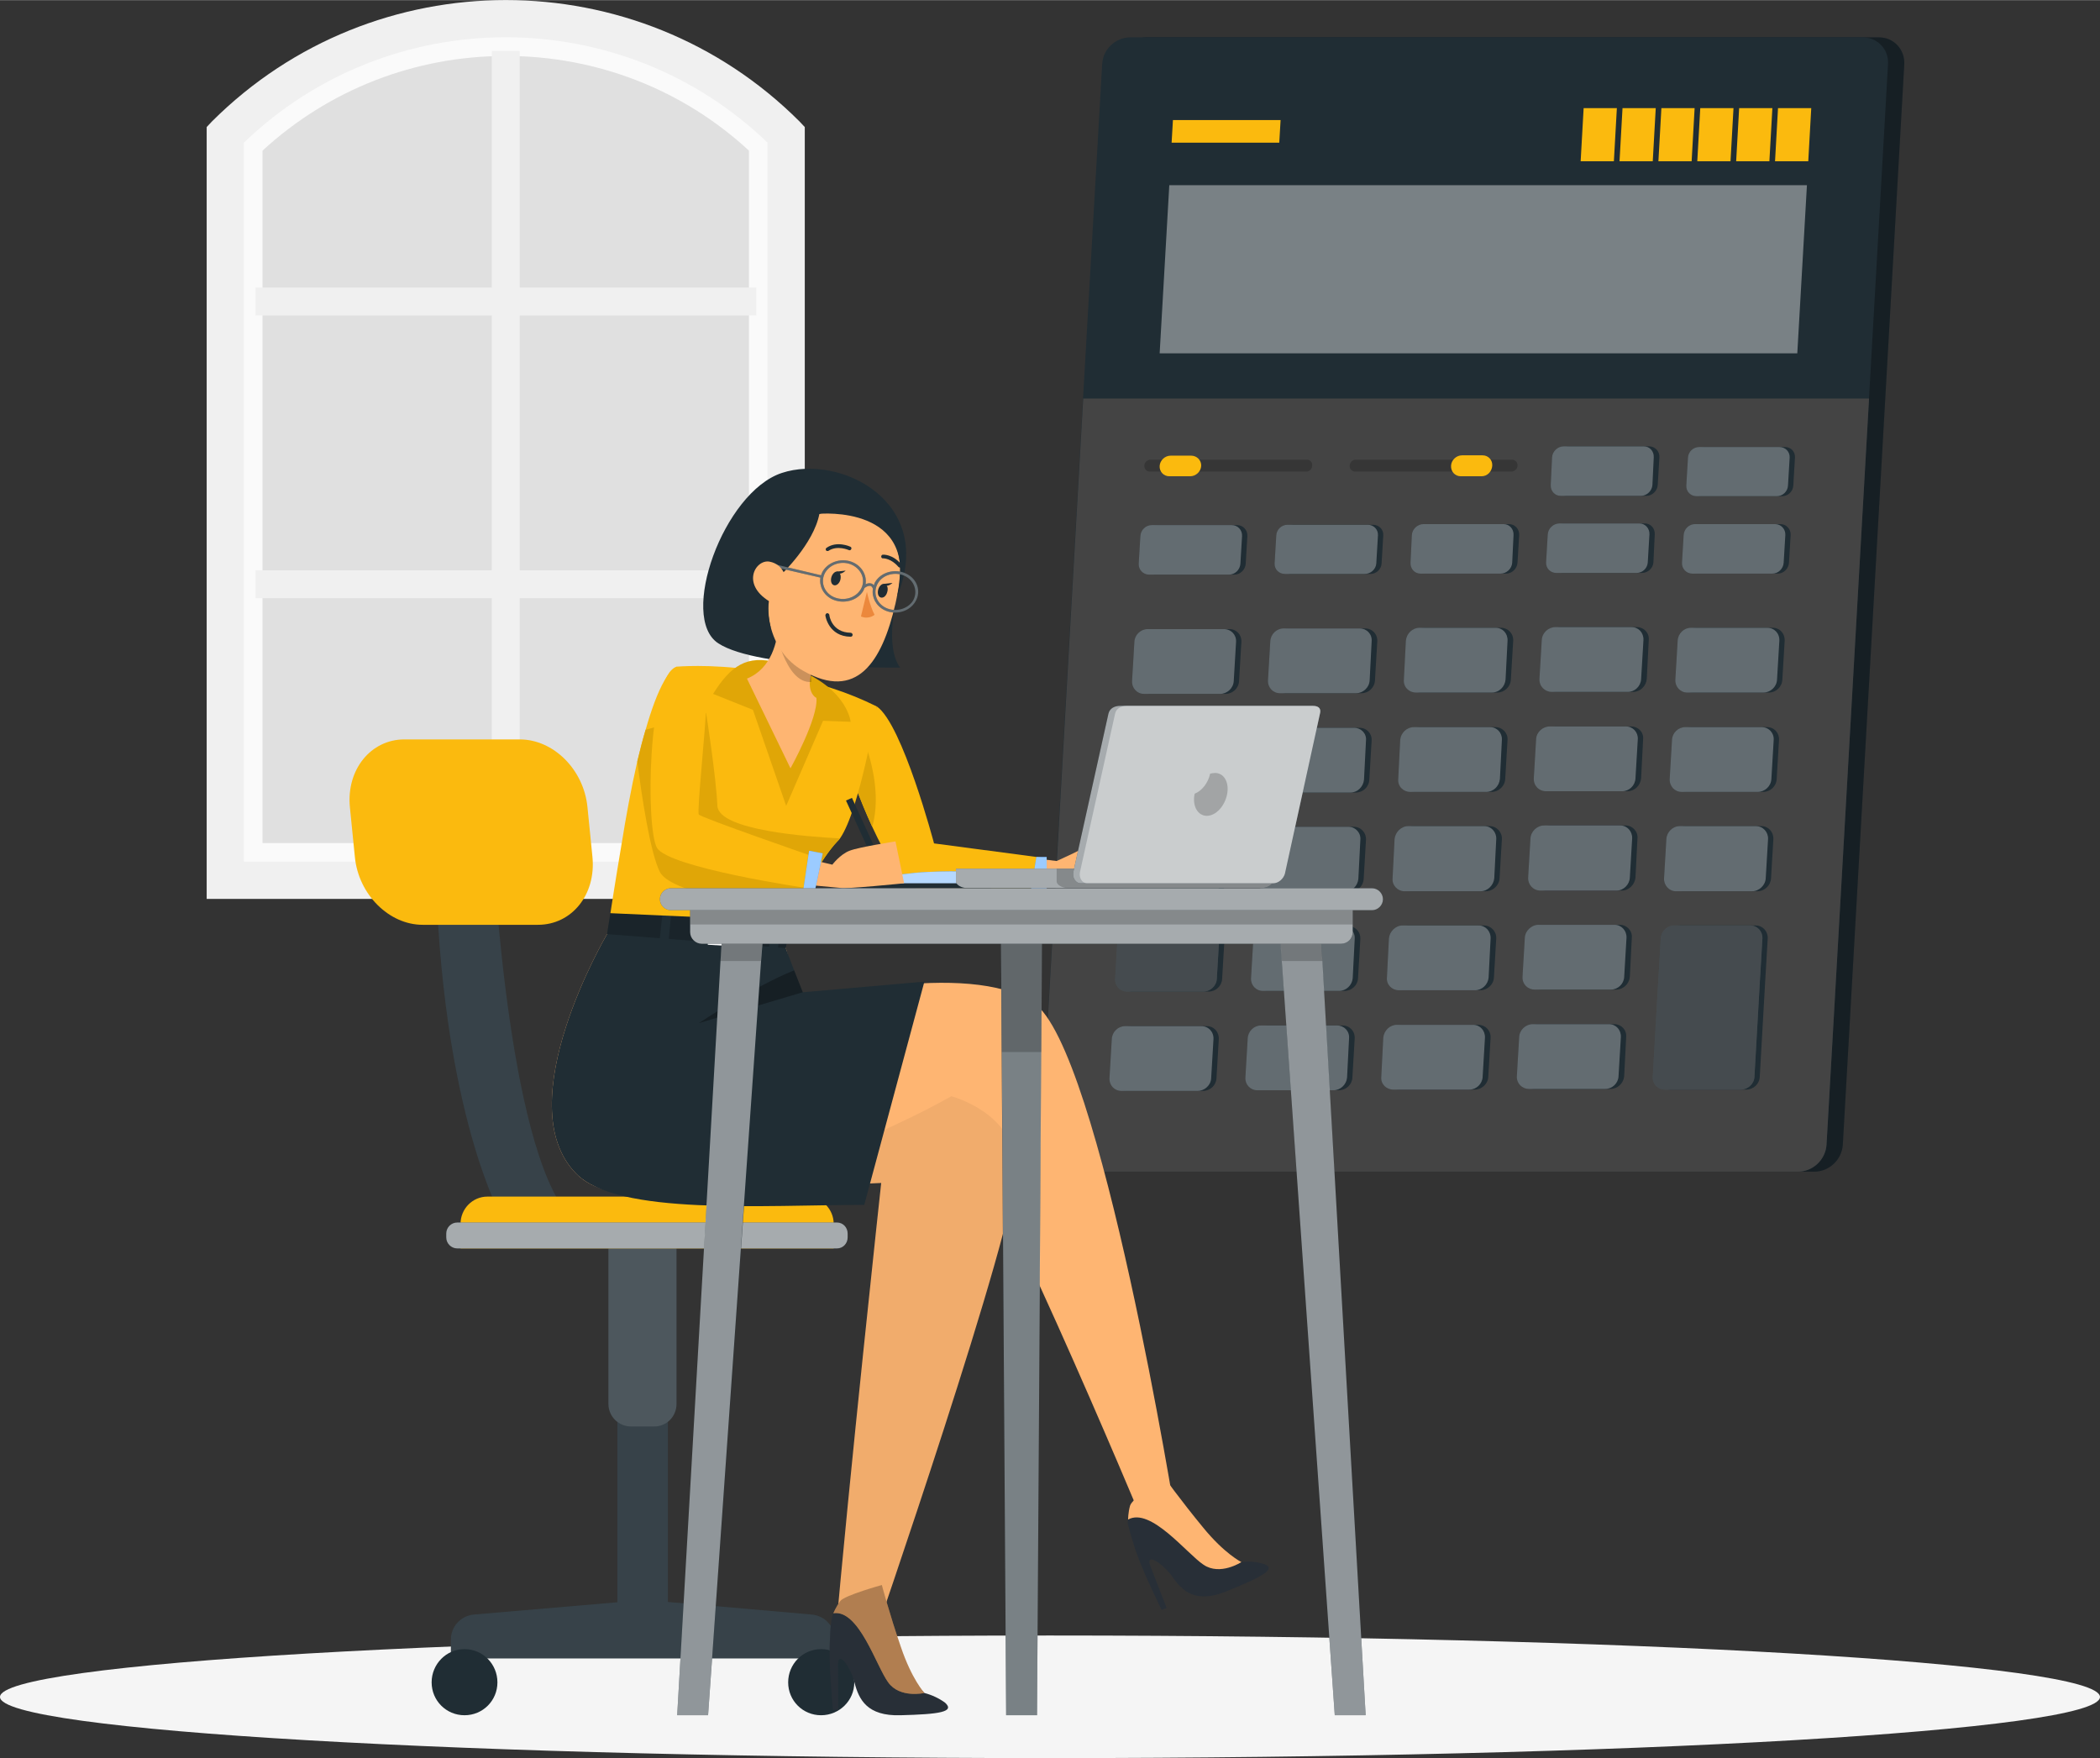 <?xml version="1.0" encoding="UTF-8"?>
<!DOCTYPE svg PUBLIC "-//W3C//DTD SVG 1.0//EN" "http://www.w3.org/TR/2001/REC-SVG-20010904/DTD/svg10.dtd">
<!-- Creator: CorelDRAW X7 -->
<svg xmlns="http://www.w3.org/2000/svg" xml:space="preserve" width="63.196mm" height="52.915mm" version="1.0" style="shape-rendering:geometricPrecision; text-rendering:geometricPrecision; image-rendering:optimizeQuality; fill-rule:evenodd; clip-rule:evenodd"
viewBox="0 0 6320 5291"
 xmlns:xlink="http://www.w3.org/1999/xlink">
 <rect x="0" y="0" width="6320" height="5291" fill="#333333" stroke="none"/>
 <defs>
  <style type="text/css">
   <![CDATA[
    .fil8 {fill:#444444}
    .fil18 {fill:#067CFF;fill-rule:nonzero}
    .fil6 {fill:#202D34;fill-rule:nonzero}
    .fil22 {fill:#282F37;fill-rule:nonzero}
    .fil19 {fill:#E0A607;fill-rule:nonzero}
    .fil0 {fill:#E0E0E0;fill-rule:nonzero}
    .fil4 {fill:#E7E7E7;fill-rule:nonzero}
    .fil23 {fill:#EC883C;fill-rule:nonzero}
    .fil3 {fill:#ECECEC;fill-rule:nonzero}
    .fil2 {fill:#F0F0F0;fill-rule:nonzero}
    .fil5 {fill:whitesmoke;fill-rule:nonzero}
    .fil1 {fill:#FAFAFA;fill-rule:nonzero}
    .fil10 {fill:#FBBA0E;fill-rule:nonzero}
    .fil17 {fill:#FEB572;fill-rule:nonzero}
    .fil21 {fill:white;fill-rule:nonzero}
    .fil20 {fill:black;fill-rule:nonzero;fill-opacity:0.051}
    .fil14 {fill:white;fill-rule:nonzero;fill-opacity:0.102}
    .fil12 {fill:black;fill-rule:nonzero;fill-opacity:0.2}
    .fil15 {fill:white;fill-rule:nonzero;fill-opacity:0.2}
    .fil7 {fill:black;fill-rule:nonzero;fill-opacity:0.302}
    .fil11 {fill:white;fill-rule:nonzero;fill-opacity:0.302}
    .fil9 {fill:white;fill-rule:nonzero;fill-opacity:0.4}
    .fil13 {fill:black;fill-rule:nonzero;fill-opacity:0.502}
    .fil25 {fill:white;fill-rule:nonzero;fill-opacity:0.502}
    .fil16 {fill:white;fill-rule:nonzero;fill-opacity:0.6}
    .fil24 {fill:white;fill-rule:nonzero;fill-opacity:0.702}
   ]]>
  </style>
 </defs>
 <g id="Layer_x0020_1">
  <g id="_2208322988592">
   <g>
    <g>
     <polygon class="fil0" points="678,405 1278,56 1740,56 2349,388 2349,2649 678,2649 "/>
    </g>
    <g>
     <g>
      <g>
       <path class="fil1" d="M2366 2649l-1688 0 0 -2244 17 -17c223,-214 517,-332 827,-332 0,0 0,0 0,0 310,0 604,118 827,332l17 17 0 2244zm-1576 -112l0 0 1464 0 0 -2084c-199,-184 -458,-285 -732,-285 -273,0 -532,101 -732,285l0 2084z"/>
      </g>
     </g>
     <polygon class="fil2" points="1480,2550 1564,2550 1564,1800 2276,1800 2276,1716 1564,1716 1564,949 2276,949 2276,865 1564,865 1564,153 1480,153 1480,865 769,865 769,949 1480,949 1480,1716 769,1716 769,1800 1480,1800 "/>
     <g>
      <path class="fil2" d="M2422 2705l-1800 0 0 -2323 16 -17c488,-487 1281,-487 1768,0l16 17 0 2323zm-1688 -112l0 0 1576 0 0 -2164c-439,-423 -1137,-423 -1576,0l0 2164z"/>
     </g>
    </g>
   </g>
   <g>
    <g>
     <g>
      <path class="fil0" d="M4699 2635c0,-3 -12,-353 -69,-408 -55,-54 -118,-2 -121,0l-6 -7c1,0 73,-59 134,0 59,58 71,401 71,415l-9 0z"/>
     </g>
     <g>
      <path class="fil0" d="M4704 2704c0,-4 -39,-420 113,-594l7 6c-149,171 -111,583 -111,587l-9 1z"/>
     </g>
     <g>
      <path class="fil0" d="M4699 2660l-9 0c0,-5 29,-473 -82,-575l6 -7c115,105 86,563 85,582z"/>
     </g>
     <g>
      <path class="fil0" d="M4713 2660l-9 0c0,-13 4,-316 90,-366 19,-11 38,-12 56,-5 52,22 77,114 79,118l-9 2c0,0 -26,-92 -74,-112 -15,-6 -31,-4 -48,5 -81,47 -85,355 -85,358z"/>
     </g>
     <g>
      <path class="fil0" d="M4680 2660l-9 0c0,-3 13,-240 -51,-324 -16,-20 -33,-29 -51,-28 -41,3 -77,64 -77,65l-8 -5c2,-2 38,-66 85,-69 21,-2 40,9 58,32 66,86 53,319 53,329z"/>
     </g>
     <g>
      <path class="fil0" d="M4694 2692c-2,-23 -42,-564 28,-660l7 6c-68,92 -27,648 -27,654l-8 0z"/>
     </g>
    </g>
    <g>
     <path class="fil3" d="M4869 2344c0,0 -43,15 -30,52 13,37 146,98 146,98 0,0 57,-52 5,-135 -51,-84 -120,-41 -121,-15z"/>
    </g>
    <g>
     <path class="fil3" d="M4685 2274c0,0 45,-2 47,37 3,39 -97,146 -97,146 0,0 -72,-26 -56,-123 15,-97 95,-84 106,-60z"/>
    </g>
    <g>
     <path class="fil3" d="M4647 2088c0,0 30,-3 27,-22 -2,-18 -117,-65 -184,11 0,0 43,74 106,75 62,1 51,-64 51,-64z"/>
    </g>
    <g>
     <path class="fil3" d="M4703 2043c0,0 -28,14 -35,-3 -8,-17 64,-118 162,-89 0,0 3,86 -50,120 -52,34 -77,-28 -77,-28z"/>
    </g>
    <g>
     <path class="fil3" d="M4560 2329c0,0 21,-17 -1,-25 -23,-8 -132,-6 -134,103 0,0 128,21 144,-20 16,-42 -9,-58 -9,-58z"/>
    </g>
    <g>
     <path class="fil3" d="M4821 2085c0,0 -21,-17 2,-25 22,-8 132,-6 133,103 0,0 -128,21 -144,-20 -15,-42 9,-58 9,-58z"/>
    </g>
    <g>
     <path class="fil3" d="M4754 2173c0,0 -2,-21 14,-13 17,8 74,70 15,129 0,0 -80,-59 -66,-90 14,-31 37,-26 37,-26z"/>
    </g>
    <g>
     <path class="fil3" d="M4542 2202c0,0 12,-17 -6,-19 -18,-2 -99,20 -80,101 0,0 99,-7 103,-41 4,-34 -17,-41 -17,-41z"/>
    </g>
    <polygon class="fil2" points="4877,2961 4537,2961 4500,2589 4913,2589 "/>
    <polygon class="fil4" points="4932,2630 4482,2630 4482,2548 4932,2548 "/>
   </g>
   <path class="fil5" d="M6320 5107c0,102 -1415,184 -3160,184 -1745,0 -3160,-82 -3160,-184 0,-102 1415,-185 3160,-185 1745,0 3160,83 3160,185z"/>
   <g>
    <path class="fil6" d="M5460 3526l-2203 0c-45,0 -79,-36 -77,-81l186 -3252c2,-45 40,-81 85,-81l2204 0c44,0 78,36 76,81l-185 3252c-3,45 -41,81 -86,81z"/>
    <path class="fil7" d="M5460 3526l-2203 0c-45,0 -79,-36 -77,-81l186 -3252c2,-45 40,-81 85,-81l2204 0c44,0 78,36 76,81l-185 3252c-3,45 -41,81 -86,81z"/>
    <path class="fil6" d="M5682 193l-185 3252c-3,45 -41,81 -86,81l-2203 0c-45,0 -79,-36 -76,-81l46 -823 139 -2429c2,-45 40,-81 85,-81l2204 0c44,0 79,36 76,81z"/>
    <path class="fil8" d="M5625 1199l-128 2246c-3,45 -41,81 -86,81l-2203 0c-45,0 -79,-36 -76,-81l128 -2246 2365 0z"/>
    <polygon class="fil9" points="5409,1063 3490,1063 3519,557 5438,557 "/>
    <polygon class="fil10" points="5351,325 5451,325 5442,485 5342,485 "/>
    <polygon class="fil10" points="5234,325 5334,325 5325,485 5225,485 "/>
    <polygon class="fil10" points="5117,325 5217,325 5208,485 5108,485 "/>
    <polygon class="fil10" points="5000,325 5100,325 5091,485 4991,485 "/>
    <polygon class="fil10" points="4883,325 4983,325 4974,485 4874,485 "/>
    <polygon class="fil10" points="4766,325 4866,325 4857,485 4757,485 "/>
    <polygon class="fil10" points="3850,429 3526,429 3530,361 3854,361 "/>
    <g>
     <g>
      <g>
       <path class="fil6" d="M5372 1345l-241 0c-18,0 -34,14 -35,32l-4 84c-1,18 12,32 30,32l241 0c18,0 33,-14 34,-32l5 -84c1,-18 -12,-32 -30,-32z"/>
       <path class="fil6" d="M4963 1343l-241 0c-18,0 -33,15 -34,33l-5 83c-1,18 13,33 31,33l241 0c17,0 33,-15 34,-33l5 -83c1,-18 -13,-33 -31,-33z"/>
       <path class="fil6" d="M5358 1577l-241 0c-17,0 -33,15 -34,33l-5 83c-1,18 13,33 31,33l241 0c18,0 33,-15 34,-33l5 -83c1,-18 -13,-33 -31,-33z"/>
       <path class="fil6" d="M4950 1575l-241 0c-18,0 -33,15 -34,33l-5 84c-1,18 12,32 30,32l241 0c18,0 34,-14 35,-32l4 -84c1,-18 -12,-33 -30,-33z"/>
       <path class="fil6" d="M4541 1577l-241 0c-18,0 -33,15 -34,33l-5 83c-1,18 13,33 31,33l241 0c17,0 33,-15 34,-33l5 -83c1,-18 -13,-33 -31,-33z"/>
       <path class="fil6" d="M4132 1579l-241 0c-18,0 -33,14 -34,32l-5 84c-1,18 13,32 31,32l241 0c18,0 33,-14 34,-32l5 -84c1,-18 -13,-32 -31,-32z"/>
       <path class="fil6" d="M3723 1580l-240 0c-18,0 -34,15 -35,33l-5 83c-1,18 13,33 31,33l241 0c18,0 33,-15 34,-33l5 -83c1,-18 -13,-33 -31,-33z"/>
       <path class="fil6" d="M5335 1889l-229 0c-21,0 -40,17 -41,39l-7 117c-1,22 15,39 37,39l228 0c22,0 40,-17 41,-39l7 -117c1,-22 -15,-39 -36,-39z"/>
       <path class="fil6" d="M4926 1887l-229 0c-21,0 -39,17 -41,39l-6 117c-1,22 15,39 36,39l229 0c21,0 39,-17 41,-39l6 -117c2,-22 -15,-39 -36,-39z"/>
       <path class="fil6" d="M4517 1889l-229 0c-21,0 -39,17 -40,39l-7 117c-1,22 15,39 36,39l229 0c21,0 40,-17 41,-39l7 -117c1,-22 -16,-39 -37,-39z"/>
       <path class="fil6" d="M4108 1891l-228 0c-22,0 -40,17 -41,39l-7 117c-1,22 15,39 36,39l229 0c22,0 40,-17 41,-39l7 -117c1,-22 -15,-39 -37,-39z"/>
       <path class="fil6" d="M3700 1893l-229 0c-22,0 -40,17 -41,38l-7 118c-1,22 15,39 37,39l228 0c22,0 40,-17 41,-39l7 -118c1,-21 -15,-38 -36,-38z"/>
       <path class="fil6" d="M4858 3082l-229 0c-21,0 -39,17 -41,39l-6 118c-1,21 15,38 36,38l229 0c21,0 39,-17 41,-38l6 -118c2,-22 -15,-39 -36,-39z"/>
       <path class="fil6" d="M4449 3084l-229 0c-21,0 -39,17 -40,39l-7 118c-1,21 15,38 36,38l229 0c21,0 40,-17 41,-38l7 -118c1,-22 -16,-39 -37,-39z"/>
       <path class="fil6" d="M4040 3086l-228 0c-22,0 -40,17 -41,39l-7 118c-1,21 15,38 36,38l229 0c22,0 40,-17 41,-38l7 -118c1,-22 -15,-39 -37,-39z"/>
       <path class="fil6" d="M3632 3088l-229 0c-22,0 -40,17 -41,39l-7 118c-1,21 15,38 37,38l228 0c22,0 40,-17 41,-38l7 -118c1,-22 -15,-39 -36,-39z"/>
       <path class="fil6" d="M5284 2785l-229 0c-22,0 -40,18 -41,39l-6 102 -1 16 -17 299c-1,21 15,38 37,38l228 0c22,0 40,-17 41,-38l17 -299 1 -16 6 -102c1,-21 -15,-39 -36,-39z"/>
       <path class="fil6" d="M4875 2783l-229 0c-21,0 -39,18 -41,39l-6 118c-1,21 15,38 36,38l229 0c21,0 39,-17 41,-38l6 -118c2,-21 -15,-39 -36,-39z"/>
       <path class="fil6" d="M4466 2785l-229 0c-21,0 -39,18 -40,39l-7 118c-1,21 15,38 36,38l229 0c21,0 40,-17 41,-38l7 -118c1,-21 -16,-39 -37,-39z"/>
       <path class="fil6" d="M4057 2787l-228 0c-22,0 -40,17 -41,39l-7 118c-1,21 15,38 36,38l229 0c22,0 40,-17 41,-38l7 -118c1,-22 -15,-39 -37,-39z"/>
       <path class="fil6" d="M3649 2789l-229 0c-22,0 -40,17 -41,39l-7 118c-1,21 15,38 37,38l228 0c22,0 40,-17 41,-38l7 -118c1,-22 -15,-39 -36,-39z"/>
       <path class="fil6" d="M5301 2486l-229 0c-22,0 -40,18 -41,39l-7 118c-1,21 15,39 37,39l228 0c22,0 40,-18 41,-39l7 -118c1,-21 -15,-39 -36,-39z"/>
       <path class="fil6" d="M4892 2484l-229 0c-21,0 -39,18 -41,39l-6 118c-1,21 15,39 36,39l229 0c21,0 39,-18 41,-39l6 -118c2,-21 -15,-39 -36,-39z"/>
       <path class="fil6" d="M4483 2486l-229 0c-21,0 -39,18 -40,39l-7 118c-1,21 15,39 36,39l229 0c21,0 40,-18 41,-39l7 -118c1,-21 -16,-39 -37,-39z"/>
       <path class="fil6" d="M4074 2488l-228 0c-22,0 -40,18 -41,39l-7 118c-1,21 15,39 36,39l229 0c22,0 40,-18 41,-39l7 -118c1,-21 -15,-39 -37,-39z"/>
       <path class="fil6" d="M3666 2490l-229 0c-22,0 -40,18 -41,39l-7 118c-1,21 15,39 37,39l228 0c22,0 40,-18 41,-39l7 -118c1,-21 -15,-39 -36,-39z"/>
       <path class="fil6" d="M5318 2188l-229 0c-22,0 -40,17 -41,38l-7 118c-1,22 15,39 37,39l228 0c22,0 40,-17 41,-39l7 -118c1,-21 -15,-38 -36,-38z"/>
       <path class="fil6" d="M4909 2186l-229 0c-21,0 -39,17 -41,38l-6 118c-1,22 15,39 36,39l229 0c21,0 39,-17 41,-39l6 -118c2,-21 -15,-38 -36,-38z"/>
       <path class="fil6" d="M4500 2188l-229 0c-21,0 -39,17 -40,38l-7 118c-1,22 15,39 36,39l229 0c21,0 40,-17 41,-39l7 -118c1,-21 -16,-38 -37,-38z"/>
       <path class="fil6" d="M4091 2190l-228 0c-22,0 -40,17 -41,38l-7 118c-1,22 15,39 36,39l229 0c22,0 40,-17 41,-39l7 -118c1,-21 -15,-38 -37,-38z"/>
       <path class="fil6" d="M3683 2192l-229 0c-22,0 -40,17 -41,38l-7 118c-1,22 15,39 37,39l228 0c22,0 40,-17 41,-39l7 -118c1,-21 -15,-38 -36,-38z"/>
      </g>
      <path class="fil6" d="M5355 1345l-241 0c-18,0 -33,14 -34,32l-5 84c-1,18 13,32 31,32l241 0c18,0 33,-14 34,-32l5 -84c1,-18 -13,-32 -31,-32z"/>
      <path class="fil6" d="M4947 1343l-241 0c-18,0 -34,15 -35,33l-4 83c-1,18 12,33 30,33l241 0c18,0 34,-15 35,-33l4 -83c1,-18 -12,-33 -30,-33z"/>
      <path class="fil6" d="M5342 1577l-241 0c-18,0 -33,15 -34,33l-5 83c-1,18 13,33 31,33l241 0c18,0 33,-15 34,-33l5 -83c1,-18 -13,-33 -31,-33z"/>
      <path class="fil6" d="M4934 1575l-241 0c-18,0 -34,15 -35,33l-5 84c-1,18 13,32 31,32l241 0c18,0 33,-14 34,-32l5 -84c1,-18 -13,-33 -30,-33z"/>
      <path class="fil6" d="M4525 1577l-241 0c-18,0 -34,15 -35,33l-4 83c-1,18 12,33 30,33l241 0c18,0 34,-15 35,-33l4 -83c1,-18 -12,-33 -30,-33z"/>
      <path class="fil6" d="M4116 1579l-241 0c-18,0 -33,14 -34,32l-5 84c-1,18 13,32 31,32l240 0c18,0 34,-14 35,-32l5 -84c1,-18 -13,-32 -31,-32z"/>
      <path class="fil6" d="M3707 1580l-241 0c-18,0 -33,15 -34,33l-5 83c-1,18 13,33 31,33l241 0c18,0 33,-15 34,-33l5 -83c1,-18 -13,-33 -31,-33z"/>
      <path class="fil6" d="M5318 1889l-229 0c-21,0 -39,17 -40,39l-7 117c-1,22 15,39 36,39l229 0c21,0 40,-17 41,-39l7 -117c1,-22 -15,-39 -37,-39z"/>
      <path class="fil6" d="M4910 1887l-229 0c-21,0 -40,17 -41,39l-7 117c-1,22 16,39 37,39l229 0c21,0 39,-17 40,-39l7 -117c1,-22 -15,-39 -36,-39z"/>
      <path class="fil6" d="M4501 1889l-229 0c-21,0 -39,17 -41,39l-6 117c-2,22 15,39 36,39l229 0c21,0 39,-17 41,-39l6 -117c1,-22 -15,-39 -36,-39z"/>
      <path class="fil6" d="M4092 1891l-229 0c-21,0 -39,17 -40,39l-7 117c-1,22 15,39 36,39l229 0c21,0 40,-17 41,-39l6 -117c2,-22 -15,-39 -36,-39z"/>
      <path class="fil6" d="M3683 1893l-229 0c-21,0 -39,17 -40,38l-7 118c-1,22 15,39 36,39l229 0c21,0 40,-17 41,-39l7 -118c1,-21 -15,-38 -37,-38z"/>
      <path class="fil6" d="M4842 3082l-229 0c-21,0 -40,17 -41,39l-7 118c-1,21 15,38 37,38l229 0c21,0 39,-17 40,-38l7 -118c1,-22 -15,-39 -36,-39z"/>
      <path class="fil6" d="M4433 3084l-229 0c-21,0 -39,17 -41,39l-6 118c-2,21 15,38 36,38l229 0c21,0 39,-17 40,-38l7 -118c1,-22 -15,-39 -36,-39z"/>
      <path class="fil6" d="M4024 3086l-229 0c-21,0 -39,17 -40,39l-7 118c-1,21 15,38 36,38l229 0c21,0 39,-17 41,-38l6 -118c2,-22 -15,-39 -36,-39z"/>
      <path class="fil6" d="M3615 3088l-229 0c-21,0 -39,17 -40,39l-7 118c-1,21 15,38 36,38l229 0c21,0 40,-17 41,-38l7 -118c1,-22 -15,-39 -37,-39z"/>
      <path class="fil6" d="M5267 2785l-229 0c-21,0 -39,18 -40,39l-6 102 -1 16 -17 299c-1,21 15,38 36,38l229 0c21,0 40,-17 41,-38l17 -299 1 -16 6 -102c1,-21 -15,-39 -37,-39z"/>
      <path class="fil6" d="M4859 2783l-229 0c-21,0 -40,18 -41,39l-7 118c-1,21 15,38 37,38l229 0c21,0 39,-17 40,-38l7 -118c1,-21 -15,-39 -36,-39z"/>
      <path class="fil6" d="M4450 2785l-229 0c-21,0 -39,18 -41,39l-6 118c-2,21 15,38 36,38l229 0c21,0 39,-17 41,-38l6 -118c1,-21 -15,-39 -36,-39z"/>
      <path class="fil6" d="M4041 2787l-229 0c-21,0 -39,17 -40,39l-7 118c-1,21 15,38 36,38l229 0c21,0 39,-17 41,-38l6 -118c2,-22 -15,-39 -36,-39z"/>
      <path class="fil6" d="M3632 2789l-229 0c-21,0 -39,17 -40,39l-7 118c-1,21 15,38 36,38l229 0c21,0 40,-17 41,-38l7 -118c1,-22 -15,-39 -37,-39z"/>
      <path class="fil6" d="M5284 2486l-229 0c-21,0 -39,18 -40,39l-7 118c-1,21 15,39 36,39l229 0c21,0 40,-18 41,-39l7 -118c1,-21 -15,-39 -37,-39z"/>
      <path class="fil6" d="M4876 2484l-229 0c-21,0 -40,18 -41,39l-7 118c-1,21 15,39 37,39l229 0c21,0 39,-18 40,-39l7 -118c1,-21 -15,-39 -36,-39z"/>
      <path class="fil6" d="M4467 2486l-229 0c-21,0 -39,18 -41,39l-6 118c-2,21 15,39 36,39l229 0c21,0 39,-18 41,-39l6 -118c1,-21 -15,-39 -36,-39z"/>
      <path class="fil6" d="M4058 2488l-229 0c-21,0 -39,18 -40,39l-7 118c-1,21 15,39 36,39l229 0c21,0 39,-18 41,-39l6 -118c2,-21 -15,-39 -36,-39z"/>
      <path class="fil6" d="M3649 2490l-229 0c-21,0 -39,18 -40,39l-7 118c-1,21 15,39 36,39l229 0c21,0 40,-18 41,-39l7 -118c1,-21 -15,-39 -37,-39z"/>
      <path class="fil6" d="M5301 2188l-229 0c-21,0 -39,17 -40,38l-7 118c-1,22 15,39 36,39l229 0c21,0 40,-17 41,-39l7 -118c1,-21 -15,-38 -37,-38z"/>
      <path class="fil6" d="M4893 2186l-229 0c-21,0 -40,17 -41,38l-7 118c-1,22 15,39 37,39l229 0c21,0 39,-17 40,-39l7 -118c1,-21 -15,-38 -36,-38z"/>
      <path class="fil6" d="M4484 2188l-229 0c-21,0 -39,17 -41,38l-6 118c-2,22 15,39 36,39l229 0c21,0 39,-17 41,-39l6 -118c1,-21 -15,-38 -36,-38z"/>
      <path class="fil6" d="M4075 2190l-229 0c-21,0 -39,17 -40,38l-7 118c-1,22 15,39 36,39l229 0c21,0 39,-17 41,-39l6 -118c2,-21 -15,-38 -36,-38z"/>
      <path class="fil6" d="M3666 2192l-229 0c-21,0 -39,17 -40,38l-7 118c-1,22 15,39 36,39l229 0c21,0 40,-17 41,-39l7 -118c1,-21 -15,-38 -37,-38z"/>
      <g>
       <path class="fil11" d="M5355 1345l-241 0c-18,0 -33,14 -34,32l-5 84c-1,18 13,32 31,32l241 0c18,0 33,-14 34,-32l5 -84c1,-18 -13,-32 -31,-32z"/>
       <path class="fil11" d="M4947 1343l-241 0c-18,0 -34,15 -35,33l-4 83c-1,18 12,33 30,33l241 0c18,0 34,-15 35,-33l4 -83c1,-18 -12,-33 -30,-33z"/>
       <path class="fil11" d="M5342 1577l-241 0c-18,0 -33,15 -34,33l-5 83c-1,18 13,33 31,33l241 0c18,0 33,-15 34,-33l5 -83c1,-18 -13,-33 -31,-33z"/>
       <path class="fil11" d="M4934 1575l-241 0c-18,0 -34,15 -35,33l-5 84c-1,18 13,32 31,32l241 0c18,0 33,-14 34,-32l5 -84c1,-18 -13,-33 -30,-33z"/>
       <path class="fil11" d="M4525 1577l-241 0c-18,0 -34,15 -35,33l-4 83c-1,18 12,33 30,33l241 0c18,0 34,-15 35,-33l4 -83c1,-18 -12,-33 -30,-33z"/>
       <path class="fil11" d="M4116 1579l-241 0c-18,0 -33,14 -34,32l-5 84c-1,18 13,32 31,32l240 0c18,0 34,-14 35,-32l5 -84c1,-18 -13,-32 -31,-32z"/>
       <path class="fil11" d="M3707 1580l-241 0c-18,0 -33,15 -34,33l-5 83c-1,18 13,33 31,33l241 0c18,0 33,-15 34,-33l5 -83c1,-18 -13,-33 -31,-33z"/>
       <path class="fil11" d="M5318 1889l-229 0c-21,0 -39,17 -40,39l-7 117c-1,22 15,39 36,39l229 0c21,0 40,-17 41,-39l7 -117c1,-22 -15,-39 -37,-39z"/>
       <path class="fil11" d="M4910 1887l-229 0c-21,0 -40,17 -41,39l-7 117c-1,22 16,39 37,39l229 0c21,0 39,-17 40,-39l7 -117c1,-22 -15,-39 -36,-39z"/>
       <path class="fil11" d="M4501 1889l-229 0c-21,0 -39,17 -41,39l-6 117c-2,22 15,39 36,39l229 0c21,0 39,-17 41,-39l6 -117c1,-22 -15,-39 -36,-39z"/>
       <path class="fil11" d="M4092 1891l-229 0c-21,0 -39,17 -40,39l-7 117c-1,22 15,39 36,39l229 0c21,0 40,-17 41,-39l6 -117c2,-22 -15,-39 -36,-39z"/>
       <path class="fil11" d="M3683 1893l-229 0c-21,0 -39,17 -40,38l-7 118c-1,22 15,39 36,39l229 0c21,0 40,-17 41,-39l7 -118c1,-21 -15,-38 -37,-38z"/>
       <path class="fil11" d="M4842 3082l-229 0c-21,0 -40,17 -41,39l-7 118c-1,21 15,38 37,38l229 0c21,0 39,-17 40,-38l7 -118c1,-22 -15,-39 -36,-39z"/>
       <path class="fil11" d="M4433 3084l-229 0c-21,0 -39,17 -41,39l-6 118c-2,21 15,38 36,38l229 0c21,0 39,-17 40,-38l7 -118c1,-22 -15,-39 -36,-39z"/>
       <path class="fil11" d="M4024 3086l-229 0c-21,0 -39,17 -40,39l-7 118c-1,21 15,38 36,38l229 0c21,0 39,-17 41,-38l6 -118c2,-22 -15,-39 -36,-39z"/>
       <path class="fil11" d="M3615 3088l-229 0c-21,0 -39,17 -40,39l-7 118c-1,21 15,38 36,38l229 0c21,0 40,-17 41,-38l7 -118c1,-22 -15,-39 -37,-39z"/>
       <path class="fil11" d="M5267 2785l-229 0c-21,0 -39,18 -40,39l-6 102 -1 16 -17 299c-1,21 15,38 36,38l229 0c21,0 40,-17 41,-38l17 -299 1 -16 6 -102c1,-21 -15,-39 -37,-39z"/>
       <path class="fil11" d="M4859 2783l-229 0c-21,0 -40,18 -41,39l-7 118c-1,21 15,38 37,38l229 0c21,0 39,-17 40,-38l7 -118c1,-21 -15,-39 -36,-39z"/>
       <path class="fil11" d="M4450 2785l-229 0c-21,0 -39,18 -41,39l-6 118c-2,21 15,38 36,38l229 0c21,0 39,-17 41,-38l6 -118c1,-21 -15,-39 -36,-39z"/>
       <path class="fil11" d="M4041 2787l-229 0c-21,0 -39,17 -40,39l-7 118c-1,21 15,38 36,38l229 0c21,0 39,-17 41,-38l6 -118c2,-22 -15,-39 -36,-39z"/>
       <path class="fil11" d="M3632 2789l-229 0c-21,0 -39,17 -40,39l-7 118c-1,21 15,38 36,38l229 0c21,0 40,-17 41,-38l7 -118c1,-22 -15,-39 -37,-39z"/>
       <path class="fil11" d="M5284 2486l-229 0c-21,0 -39,18 -40,39l-7 118c-1,21 15,39 36,39l229 0c21,0 40,-18 41,-39l7 -118c1,-21 -15,-39 -37,-39z"/>
       <path class="fil11" d="M4876 2484l-229 0c-21,0 -40,18 -41,39l-7 118c-1,21 15,39 37,39l229 0c21,0 39,-18 40,-39l7 -118c1,-21 -15,-39 -36,-39z"/>
       <path class="fil11" d="M4467 2486l-229 0c-21,0 -39,18 -41,39l-6 118c-2,21 15,39 36,39l229 0c21,0 39,-18 41,-39l6 -118c1,-21 -15,-39 -36,-39z"/>
       <path class="fil11" d="M4058 2488l-229 0c-21,0 -39,18 -40,39l-7 118c-1,21 15,39 36,39l229 0c21,0 39,-18 41,-39l6 -118c2,-21 -15,-39 -36,-39z"/>
       <path class="fil11" d="M3649 2490l-229 0c-21,0 -39,18 -40,39l-7 118c-1,21 15,39 36,39l229 0c21,0 40,-18 41,-39l7 -118c1,-21 -15,-39 -37,-39z"/>
       <path class="fil11" d="M5301 2188l-229 0c-21,0 -39,17 -40,38l-7 118c-1,22 15,39 36,39l229 0c21,0 40,-17 41,-39l7 -118c1,-21 -15,-38 -37,-38z"/>
       <path class="fil11" d="M4893 2186l-229 0c-21,0 -40,17 -41,38l-7 118c-1,22 15,39 37,39l229 0c21,0 39,-17 40,-39l7 -118c1,-21 -15,-38 -36,-38z"/>
       <path class="fil11" d="M4484 2188l-229 0c-21,0 -39,17 -41,38l-6 118c-2,22 15,39 36,39l229 0c21,0 39,-17 41,-39l6 -118c1,-21 -15,-38 -36,-38z"/>
       <path class="fil11" d="M4075 2190l-229 0c-21,0 -39,17 -40,38l-7 118c-1,22 15,39 36,39l229 0c21,0 39,-17 41,-39l6 -118c2,-21 -15,-38 -36,-38z"/>
       <path class="fil11" d="M3666 2192l-229 0c-21,0 -39,17 -40,38l-7 118c-1,22 15,39 36,39l229 0c21,0 40,-17 41,-39l7 -118c1,-21 -15,-38 -37,-38z"/>
      </g>
     </g>
     <path class="fil12" d="M4078 1419l470 0c10,0 19,-8 19,-18 1,-10 -7,-18 -17,-18l-470 0c-9,0 -18,8 -18,18 -1,10 7,18 16,18z"/>
     <path class="fil12" d="M3461 1419l470 0c10,0 18,-8 18,-18 1,-10 -6,-18 -16,-18l-470 0c-10,0 -19,8 -19,18 -1,10 7,18 17,18z"/>
     <path class="fil10" d="M3582 1433l-63 0c-17,0 -30,-14 -29,-31 1,-17 16,-31 33,-31l62 0c17,0 31,14 30,31 -1,17 -16,31 -33,31z"/>
     <path class="fil10" d="M4459 1433l-63 0c-17,0 -30,-14 -29,-32 1,-17 16,-31 33,-31l62 0c17,0 30,14 29,31 -1,18 -15,32 -32,32z"/>
     <path class="fil7" d="M5267 2785l-229 0c-21,0 -39,18 -40,39l-6 102 -1 16 -17 299c-1,21 15,38 36,38l229 0c21,0 40,-17 41,-38l17 -299 1 -16 6 -102c1,-21 -15,-39 -37,-39z"/>
     <path class="fil7" d="M3632 2789l-229 0c-21,0 -39,17 -40,39l-7 118c-1,21 15,38 36,38l229 0c21,0 40,-17 41,-38l7 -118c1,-22 -15,-39 -37,-39z"/>
     <path class="fil7" d="M3649 2490l-229 0c-21,0 -39,18 -40,39l-7 118c-1,21 15,39 36,39l229 0c21,0 40,-18 41,-39l7 -118c1,-21 -15,-39 -37,-39z"/>
     <path class="fil13" d="M3666 2192l-229 0c-21,0 -39,17 -40,38l-7 118c-1,22 15,39 36,39l229 0c21,0 40,-17 41,-39l7 -118c1,-21 -15,-38 -37,-38z"/>
    </g>
   </g>
   <g>
    <path class="fil6" d="M1425 4859l433 -37 0 -645 152 0 0 644 434 38c39,4 68,36 68,75l0 57 -563 0 -29 0 -563 0 0 -57c0,-39 30,-71 68,-75z"/>
    <path class="fil14" d="M1425 4859l433 -37 0 -645 152 0 0 644 434 38c39,4 68,36 68,75l0 57 -563 0 -29 0 -563 0 0 -57c0,-39 30,-71 68,-75z"/>
    <path class="fil6" d="M2372 5063c0,55 44,99 99,99 55,0 100,-44 100,-99 0,-55 -45,-100 -100,-100 -55,0 -99,45 -99,100z"/>
    <path class="fil6" d="M1497 5063c0,55 -44,99 -99,99 -55,0 -99,-44 -99,-99 0,-55 44,-100 99,-100 55,0 99,45 99,100z"/>
    <path class="fil6" d="M1899 4293l70 0c37,0 67,-30 67,-68l0 -523 -205 0 0 523c0,38 31,68 68,68z"/>
    <path class="fil15" d="M1899 4293l70 0c37,0 67,-30 67,-68l0 -523 -205 0 0 523c0,38 31,68 68,68z"/>
    <path class="fil6" d="M1485 2577c0,0 47,940 249,1102l-216 0c0,0 -193,-320 -208,-1102l175 0z"/>
    <path class="fil14" d="M1485 2577c0,0 47,940 249,1102l-216 0c0,0 -193,-320 -208,-1102l175 0z"/>
    <path class="fil10" d="M2427 3601l-960 0c-45,0 -81,37 -81,82l0 74 1123 0 0 -74c0,-45 -37,-82 -82,-82z"/>
    <g>
     <path class="fil6" d="M2519 3679l-1143 0c-18,0 -33,15 -33,33l0 12c0,18 15,33 33,33l1143 0c18,0 32,-15 32,-33l0 -12c0,-18 -14,-33 -32,-33z"/>
     <path class="fil16" d="M2519 3679l-1143 0c-18,0 -33,15 -33,33l0 12c0,18 15,33 33,33l1143 0c18,0 32,-15 32,-33l0 -12c0,-18 -14,-33 -32,-33z"/>
    </g>
    <path class="fil10" d="M1272 2783l347 0c102,0 175,-91 164,-204l-15 -150c-11,-113 -102,-204 -204,-204l-347 0c-101,0 -175,91 -164,204l15 150c11,113 103,204 204,204z"/>
   </g>
   <g>
    <path class="fil17" d="M3082 2579l98 12c0,0 64,-29 65,-31 0,-3 85,31 85,31l17 61c0,0 -121,13 -144,0l-129 6 8 -79z"/>
    <path class="fil10" d="M3136 2672l-378 0c-39,0 -91,-94 -133,-184 -38,-83 -66,-162 -66,-162l40 -101 40 -99c77,53 172,412 172,412l325 43c0,0 9,91 0,91z"/>
    <polygon class="fil18" points="3119,2579 3102,2683 3150,2683 3150,2579 "/>
    <polygon class="fil16" points="3119,2579 3102,2683 3150,2683 3150,2579 "/>
    <path class="fil19" d="M2625 2488c-38,-83 -66,-162 -66,-162l40 -101c18,46 55,162 26,263z"/>
    <path class="fil6" d="M2699 1797c0,0 -38,147 10,212 0,0 -427,5 -547,-73 -120,-77 15,-455 191,-513 175,-58 466,87 346,374z"/>
    <g>
     <path class="fil17" d="M3540 4578l-94 18c0,0 -511,-1227 -593,-1230 -81,-3 -911,378 -1119,166 -208,-211 93,-721 93,-721 0,0 500,-71 538,42 7,22 15,65 21,101 6,35 9,64 9,64 0,0 1,0 1,0 15,-4 517,-134 715,0 201,136 429,1560 429,1560z"/>
    </g>
    <path class="fil17" d="M2093 3583c0,0 34,1 559,-23 0,0 -98,901 -140,1392l109 6c0,0 441,-1276 437,-1443 -4,-167 -195,-216 -195,-216 0,0 -374,216 -770,284z"/>
    <path class="fil6" d="M2094 3583c5,0 59,0 468,-19l-8 -118c-132,54 -294,108 -460,137z"/>
    <path class="fil20" d="M2652 3560c0,0 -98,901 -140,1392l109 6c0,0 441,-1276 437,-1443 -4,-167 -195,-216 -195,-216 0,0 -126,73 -309,147 -132,54 -294,108 -460,137 5,0 59,0 468,-19 28,-1 58,-3 90,-4z"/>
    <g>
     <path class="fil6" d="M1734 3532c125,127 565,94 867,94l181 -672 -366 32c0,0 -13,-33 -26,-66 -11,-28 -22,-57 -25,-67 -38,-113 -538,-42 -538,-42 0,0 -301,510 -93,721z"/>
    </g>
    <path class="fil7" d="M2103 3079l313 -93c0,0 -13,-33 -26,-66 -122,49 -287,159 -287,159z"/>
    <g>
     <g>
      <polygon class="fil6" points="1839,2734 1827,2811 2365,2853 2379,2761 "/>
      <polygon class="fil12" points="1839,2734 1827,2811 2365,2853 2379,2761 "/>
     </g>
     <polygon class="fil6" points="2009,2864 1982,2861 1996,2726 2022,2729 "/>
     <polygon class="fil21" points="2247,2850 2130,2843 2135,2753 2253,2761 "/>
     <polygon class="fil6" points="2339,2878 2312,2876 2326,2740 2353,2743 "/>
    </g>
    <path class="fil22" d="M3804 4707c-22,-7 -45,-9 -68,-6 0,0 -87,-34 -194,-201l-88 14c-30,5 -54,29 -59,59 -1,4 -1,8 -1,12 5,21 11,42 18,63 18,64 84,197 84,197l15 -6 -49 -126c-16,-43 38,-8 67,33 29,42 69,81 162,43 109,-44 152,-68 113,-82z"/>
    <path class="fil17" d="M3501 4442c0,0 53,74 119,154 65,80 116,105 116,105 0,0 -64,42 -114,8 -50,-33 -159,-174 -227,-136 0,0 0,-21 6,-42 6,-21 100,-89 100,-89z"/>
    <path class="fil22" d="M2844 5124c-18,-13 -39,-23 -62,-29 0,0 -69,-62 -110,-256l-87 -18c-30,-6 -61,8 -77,34 -2,4 -3,8 -4,12 -4,21 -6,42 -6,64 -6,67 9,215 9,215l16 -1 -1 -135c0,-46 38,6 50,55 13,49 37,100 138,97 117,-3 165,-10 134,-38z"/>
    <path class="fil17" d="M2654 4770c0,0 23,88 57,186 33,98 71,139 71,139 0,0 -74,17 -109,-32 -36,-49 -88,-220 -165,-208 0,0 8,-19 21,-37 13,-17 125,-48 125,-48z"/>
    <path class="fil7" d="M2654 4770c0,0 23,88 57,186 33,98 71,139 71,139 0,0 -74,17 -109,-32 -36,-49 -88,-220 -165,-208 0,0 8,-19 21,-37 13,-17 125,-48 125,-48z"/>
    <g>
     <path class="fil10" d="M2639 2126c0,0 -51,311 -111,397 -3,4 -6,7 -9,10 -46,49 -103,154 -130,207 -10,19 -16,32 -16,32l-536 -24c0,0 16,-104 34,-210 12,-75 28,-164 47,-247 8,-33 16,-65 25,-95 17,-60 36,-112 56,-147 12,-21 25,-36 38,-43 0,0 23,-2 62,-2l3 0c83,0 236,11 405,68 43,14 88,32 132,54z"/>
     <path class="fil19" d="M2340 1994c-93,-25 -141,10 -194,94l120 48 100 289 111 -256 83 3c0,0 -11,-121 -220,-178z"/>
     <path class="fil19" d="M2528 2523c-3,4 -6,7 -9,10 -46,49 -103,154 -130,207 -126,-16 -371,-54 -403,-116 -29,-57 -55,-229 -68,-333 8,-33 16,-65 25,-95l182 -51c0,0 30,190 34,280 4,74 274,93 369,98z"/>
    </g>
    <g>
     <path class="fil17" d="M2437 2059c1,33 20,41 20,41 6,61 -78,212 -78,212l-131 -270c75,-30 92,-114 95,-163 2,-23 0,-39 0,-39l141 89c-14,23 -24,44 -31,62 -12,30 -16,52 -16,68z"/>
     <path class="fil12" d="M2476 1918c-12,25 -20,46 -25,64 -10,32 -11,54 -9,70 -80,7 -111,-169 -111,-169l-1 -1c-1,-23 -4,-38 -4,-38l150 74z"/>
    </g>
    <g>
     <path class="fil17" d="M2570 1544c137,42 158,128 125,272 -41,179 -118,293 -277,203 -216,-122 -75,-544 152,-475z"/>
     <path class="fil23" d="M2609 1781c0,0 9,42 23,69 0,0 -17,15 -41,5l18 -74z"/>
     <g>
      <path class="fil6" d="M2529 1745c-3,11 -12,18 -19,16 -8,-2 -11,-13 -8,-24 3,-11 12,-19 19,-17 8,3 11,13 8,25z"/>
      <path class="fil6" d="M2518 1720l27 -3c0,0 -18,18 -27,3z"/>
     </g>
     <g>
      <path class="fil6" d="M2670 1782c-3,11 -11,18 -19,16 -8,-2 -11,-13 -8,-24 3,-11 12,-19 19,-17 8,2 12,13 8,25z"/>
      <path class="fil6" d="M2659 1757l27 -3c0,0 -18,17 -27,3z"/>
     </g>
     <path class="fil6" d="M2491 1658c-2,0 -4,0 -5,-2 -2,-3 -1,-6 2,-8 31,-21 69,-4 71,-3 3,1 4,4 3,7 -1,3 -5,5 -8,3 0,0 -34,-15 -60,2 -1,1 -2,1 -3,1z"/>
     <path class="fil6" d="M2709 1708c-2,0 -4,-1 -5,-2 -22,-26 -45,-26 -46,-26 -3,1 -6,-2 -6,-5 0,-3 2,-6 5,-6 1,0 30,-2 56,30 2,2 2,6 -1,8 -1,1 -2,1 -3,1z"/>
     <path class="fil6" d="M2351 1729c0,0 98,-93 115,-183 0,0 304,-28 233,251 0,0 101,-236 -132,-313 -233,-77 -337,267 -247,406 0,0 -30,-103 31,-161z"/>
     <path class="fil6" d="M2560 1916c0,0 0,0 0,0 -67,-1 -76,-63 -76,-64 0,-3 2,-6 5,-7 3,0 7,2 7,6 0,2 7,52 64,53 3,0 6,3 6,6 0,4 -3,6 -6,6z"/>
     <g>
      <g>
       <path class="fil6" d="M2327 1701c0,2 1,4 2,5 1,0 1,0 1,0l139 32c-4,26 9,52 35,65 34,16 76,5 94,-25 1,-3 3,-6 4,-9 7,-5 13,-7 18,-6 5,2 7,8 7,9 -4,25 9,51 35,64 33,16 75,5 93,-26 18,-30 6,-68 -28,-84 -33,-16 -75,-5 -93,25 -2,3 -3,7 -4,10 -2,-2 -4,-4 -7,-5 -6,-2 -12,-1 -18,2 4,-25 -9,-52 -36,-65 -33,-16 -75,-4 -93,26 -2,4 -4,8 -5,12l-139 -33c-2,0 -4,1 -5,3zm315 54l0 0c15,-26 52,-36 81,-22 29,14 40,47 25,74 -16,26 -53,36 -82,22 -29,-14 -40,-47 -24,-74zm-158 -33l0 0c16,-26 52,-36 81,-22 30,15 41,48 25,74 -16,26 -52,36 -82,22 -29,-14 -40,-47 -24,-74z"/>
      </g>
      <g>
       <path class="fil11" d="M2327 1701c0,2 1,4 2,5 1,0 1,0 1,0l139 32c-4,26 9,52 35,65 34,16 76,5 94,-25 1,-3 3,-6 4,-9 7,-5 13,-7 18,-6 5,2 7,8 7,9 -4,25 9,51 35,64 33,16 75,5 93,-26 18,-30 6,-68 -28,-84 -33,-16 -75,-5 -93,25 -2,3 -3,7 -4,10 -2,-2 -4,-4 -7,-5 -6,-2 -12,-1 -18,2 4,-25 -9,-52 -36,-65 -33,-16 -75,-4 -93,26 -2,4 -4,8 -5,12l-139 -33c-2,0 -4,1 -5,3zm315 54l0 0c15,-26 52,-36 81,-22 29,14 40,47 25,74 -16,26 -53,36 -82,22 -29,-14 -40,-47 -24,-74zm-158 -33l0 0c16,-26 52,-36 81,-22 30,15 41,48 25,74 -16,26 -52,36 -82,22 -29,-14 -40,-47 -24,-74z"/>
      </g>
     </g>
     <path class="fil17" d="M2364 1764c6,-22 -5,-66 -48,-74 -43,-8 -90,72 9,125 14,8 27,-4 39,-51z"/>
    </g>
    <g>
     <path class="fil18" d="M2560 2658c0,0 137,-30 231,-34 93,-4 198,-6 172,44l-380 4 -23 -14z"/>
     <path class="fil24" d="M2560 2658c0,0 137,-30 231,-34 93,-4 198,-6 172,44l-380 4 -23 -14z"/>
     <polygon class="fil6" points="2982,2658 2542,2658 2542,2673 2982,2673 "/>
    </g>
    <polygon class="fil6" points="2655,2600 2637,2608 2546,2409 2564,2401 "/>
    <path class="fil17" d="M2379 2572l126 30c0,0 23,-31 52,-42 28,-11 138,-28 138,-28l26 126c0,0 -177,18 -191,14l-151 -14 0 -86z"/>
    <g>
     <path class="fil10" d="M2037 2006c-88,25 -94,485 -60,545 34,60 448,121 448,121l27 -93c0,0 -344,-119 -349,-128 -6,-10 22,-273 22,-325 0,-52 -88,-120 -88,-120z"/>
     <polygon class="fil18" points="2435,2560 2416,2688 2452,2683 2476,2568 "/>
     <polygon class="fil16" points="2435,2560 2416,2688 2452,2683 2476,2568 "/>
    </g>
   </g>
   <g>
    <g>
     <polygon class="fil6" points="3121,5162 3028,5162 3012,2782 3136,2782 "/>
     <polygon class="fil9" points="3136,2786 3134,3162 3121,5162 3028,5162 3015,3162 3012,2786 "/>
     <polygon class="fil12" points="3136,2786 3134,3166 3015,3166 3012,2786 "/>
    </g>
    <g>
     <polygon class="fil6" points="4110,5162 4017,5162 3850,2782 3973,2782 "/>
     <polygon class="fil25" points="4110,5162 4017,5162 3858,2898 3850,2786 3973,2786 3980,2898 "/>
     <polygon class="fil12" points="3980,2892 3858,2892 3850,2786 3973,2786 "/>
    </g>
    <g>
     <polygon class="fil6" points="2131,5162 2038,5162 2175,2782 2299,2782 "/>
     <polygon class="fil25" points="2299,2786 2290,2898 2131,5162 2038,5162 2168,2898 2175,2786 "/>
     <polygon class="fil12" points="2175,2786 2299,2786 2290,2892 2168,2892 "/>
    </g>
    <g>
     <path class="fil6" d="M4036 2840l-1924 0c-19,0 -35,-16 -35,-35l0 -82 1994 0 0 82c0,19 -15,35 -35,35z"/>
     <path class="fil16" d="M4036 2840l-1924 0c-19,0 -35,-16 -35,-35l0 -82 1994 0 0 82c0,19 -15,35 -35,35z"/>
    </g>
    <polygon class="fil12" points="4071,2782 2077,2782 2077,2723 4071,2723 "/>
    <g>
     <path class="fil6" d="M4129 2739l-2110 0c-18,0 -33,-15 -33,-33 0,-18 15,-33 33,-33l2110 0c18,0 33,15 33,33 0,18 -15,33 -33,33z"/>
     <path class="fil16" d="M4129 2739l-2110 0c-18,0 -33,-15 -33,-33 0,-18 15,-33 33,-33l2110 0c18,0 33,15 33,33 0,18 -15,33 -33,33z"/>
    </g>
   </g>
   <g>
    <path class="fil6" d="M3830 2614l0 38c0,12 -20,20 -31,20l-892 0c-11,0 -30,-8 -30,-20l0 -38 953 0z"/>
    <path class="fil16" d="M3830 2614l0 38c0,12 -20,20 -31,20l-892 0c-11,0 -30,-8 -30,-20l0 -38 953 0z"/>
    <path class="fil12" d="M3830 2614l0 38c0,12 -20,20 -31,20l-588 0c-12,0 -31,-8 -31,-20l0 -38 650 0z"/>
    <path class="fil6" d="M3973 2145l-106 484c-4,15 -19,29 -35,29l-580 0c-15,0 -25,-17 -22,-33l106 -478c4,-16 19,-23 35,-23l580 0c15,0 25,6 22,21z"/>
    <path class="fil16" d="M3973 2145l-106 484c-4,15 -19,29 -35,29l-580 0c-15,0 -25,-17 -22,-33l106 -478c4,-16 19,-23 35,-23l580 0c15,0 25,6 22,21z"/>
    <path class="fil9" d="M3973 2145l-106 484c-4,15 -19,29 -35,29l-560 0c-16,0 -25,-17 -22,-33l106 -478c4,-16 19,-23 35,-23l560 0c15,0 25,6 22,21z"/>
    <path class="fil12" d="M3632 2455c27,0 54,-29 61,-65 7,-35 -9,-64 -36,-64 -5,0 -10,1 -15,2 -6,28 -25,52 -46,60 0,1 -1,1 -1,2 -7,36 10,65 37,65z"/>
   </g>
  </g>
 </g>
</svg>
